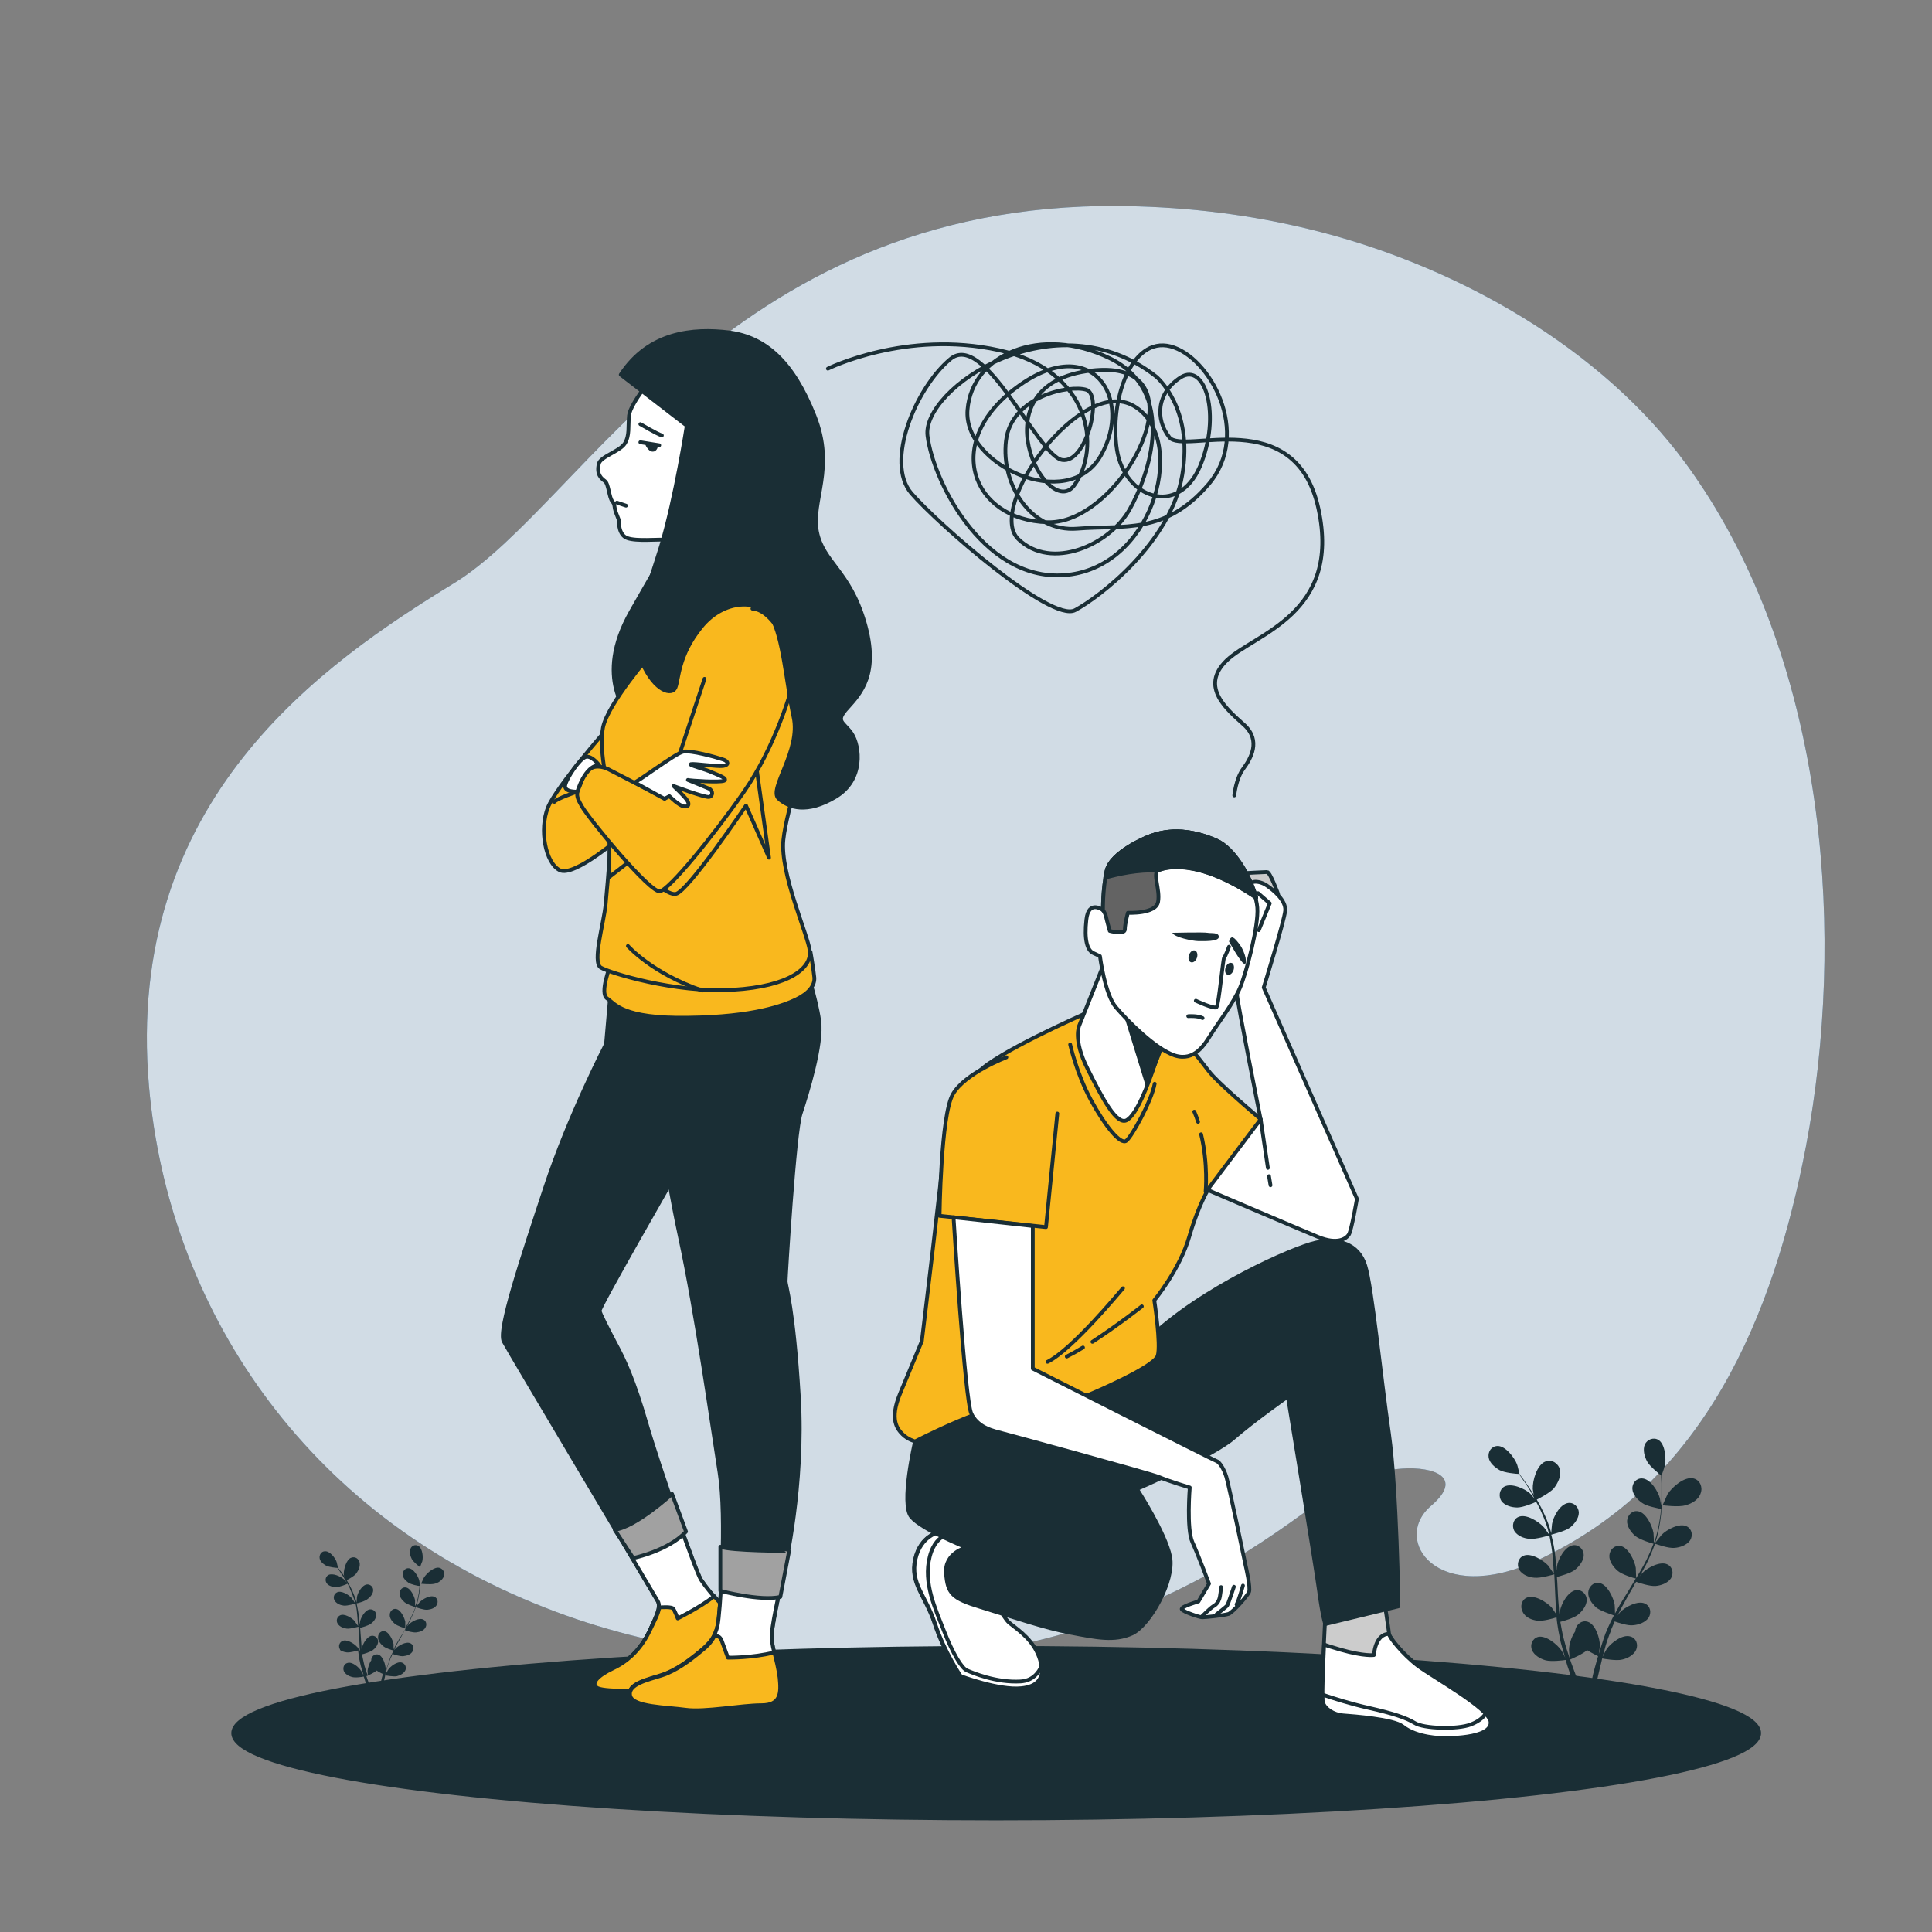 <svg xmlns="http://www.w3.org/2000/svg" xmlns:xlink="http://www.w3.org/1999/xlink" id="Capa_1" x="0px" y="0px" viewBox="0 0 512 512" style="enable-background:new 0 0 512 512;" xml:space="preserve"><rect x="0" y="0" width="512" height="512" fill="#808080" stroke="none"/><style type="text/css">	.st0{fill:#1B507C;}	.st1{opacity:0.8;fill:#FFFFFF;}	.st2{fill:#1A2E35;stroke:#1A2E35;stroke-linecap:round;stroke-linejoin:round;stroke-miterlimit:10;}	.st3{fill:#1A2E35;}	.st4{fill:#FFFFFF;stroke:#1A2E35;stroke-linecap:round;stroke-linejoin:round;stroke-miterlimit:10;}	.st5{fill:#CCCCCC;stroke:#1A2E35;stroke-linecap:round;stroke-linejoin:round;stroke-miterlimit:10;}	.st6{fill:none;stroke:#1A2E35;stroke-linecap:round;stroke-linejoin:round;stroke-miterlimit:10;}	.st7{fill:#F9B81E;stroke:#1A2E35;stroke-linecap:round;stroke-linejoin:round;stroke-miterlimit:10;}	.st8{fill:#636363;stroke:#1A2E35;stroke-linecap:round;stroke-linejoin:round;stroke-miterlimit:10;}	.st9{fill:#A1A1A1;stroke:#1A2E35;stroke-linecap:round;stroke-linejoin:round;stroke-miterlimit:10;}	.st10{display:none;fill:#5AE4A7;}</style><g>	<path class="st0" d="M451.7,130c-1.6-2.4-3.2-4.8-4.9-7.1c-22.5-30.7-60-51.8-96.4-61.3c-16-4.2-32.3-6.4-48.7-6.9   c-107.3-3.6-146.7,78.6-181.3,99.8c-34.6,21.2-87.6,57.4-80.9,133.5C44.6,345.7,80,401,144.6,426.1c7.1,2.8,14.6,5.2,22.4,7.2   c14.6,3.7,30.4,6.1,47.4,6.8c48.9,2,88.6-8.9,127.4-36.5c9-6.4,18-13.6,29.7-14.4c8.5-0.6,16.6,2.3,7.7,9.9   c-10.5,9,1.6,26.7,28.2,14.4c44.3-20.5,62.6-64.7,71.2-109.7C489.1,248.5,484,179.8,451.7,130z"></path>	<path class="st1" d="M451.7,130c-1.6-2.4-3.2-4.8-4.9-7.1c-22.5-30.7-60-51.8-96.4-61.3c-16-4.2-32.3-6.4-48.7-6.9   c-107.3-3.6-146.7,78.6-181.3,99.8c-34.6,21.2-87.6,57.4-80.9,133.5C44.6,345.7,80,401,144.6,426.1c7.1,2.8,14.6,5.2,22.4,7.2   c14.6,3.7,30.4,6.1,47.4,6.8c48.9,2,88.6-8.9,127.4-36.5c9-6.4,18-13.6,29.7-14.4c8.5-0.6,16.6,2.3,7.7,9.9   c-10.5,9,1.6,26.7,28.2,14.4c44.3-20.5,62.6-64.7,71.2-109.7C489.1,248.5,484,179.8,451.7,130z"></path></g><ellipse class="st2" cx="264" cy="459.3" rx="202.2" ry="22.6"></ellipse><g>	<path class="st3" d="M446.7,398.9c-1.8,0.6-6.1,0-6.1,0c0,0,1.2-2.7,1.3-2.9c1.2-1.9,4.5-4.8,6.9-4.2c1.7,0.4,2.5,2.3,1.9,3.9   C450.2,397.4,448.3,398.5,446.7,398.9z"></path>	<path class="st3" d="M406.7,397.7c0,0-0.5-2.9-0.5-3.1c-0.1-2.2,1.1-6.5,3.4-7.3c1.7-0.6,3.4,0.5,3.8,2.2c0.4,1.7-0.6,3.6-1.6,4.9   C410.6,395.8,406.7,397.7,406.7,397.7z"></path>	<path class="st3" d="M407.4,429.5c1.4,0.2,4.3-0.6,5.1-0.9c0.1,1.2,0.3,2.4,0.5,3.6c0.1,0.5,0.2,1,0.3,1.5c0.1,0.5,0.2,1,0.3,1.5   c0.3,1,0.5,1.9,0.8,2.8c0.1,0.5,0.3,0.9,0.4,1.3c-0.3-0.7-0.9-1.8-1-1.9c-1.1-1.6-4.1-4.1-6.2-3.6c-1.5,0.4-2.2,2.1-1.6,3.5   c0.6,1.4,2.2,2.3,3.6,2.7c1.5,0.4,4.9,0,5.3-0.1c0.3,1.1,0.7,2.2,1,3.1c0.2,0.6,0.4,1.3,0.7,1.9h1.4c-0.3-0.7-0.6-1.5-0.9-2.3   c-0.3-0.9-0.7-1.8-1-2.8c0.4-0.2,3.3-1.4,4.5-2.5c1.2,0.8,2.6,1.4,2.9,1.6c-0.3,1.1-0.6,2.2-0.9,3.2c-0.3,1-0.5,2-0.7,2.9h1.4   c0.2-0.8,0.4-1.7,0.6-2.6c0.2-0.9,0.5-1.9,0.7-2.9c0.4,0.1,3.8,0.7,5.3,0.3c1.4-0.3,3.1-1.2,3.7-2.6c0.6-1.4,0-3.1-1.5-3.5   c-2.1-0.7-5.2,1.7-6.3,3.3c-0.1,0.1-0.8,1.4-1.1,2.1c0.2-0.6,0.3-1.2,0.5-1.8c0.2-0.9,0.5-1.8,0.8-2.7c0.2-0.5,0.3-0.9,0.5-1.4   c0.2-0.5,0.4-0.9,0.5-1.4c0.3-0.7,0.6-1.4,0.9-2.1c0.9,0.3,3.5,1.2,4.9,1c1.4-0.1,3.2-0.7,4.1-2c0.8-1.3,0.5-3-0.9-3.7   c-1.9-1-5.4,0.9-6.7,2.3c0,0-0.3,0.4-0.6,0.8c0.3-0.7,0.7-1.3,1-2c1-1.9,2.1-3.8,3.2-5.7c0.2-0.4,0.4-0.8,0.7-1.2   c0.8,0.3,3.6,1.2,5.1,1.1c1.4-0.1,3.2-0.7,4.1-2c0.8-1.3,0.5-3-0.9-3.7c-1.9-1-5.4,0.9-6.7,2.3c0,0-0.4,0.4-0.7,0.9   c0.6-1,1.1-2.1,1.7-3.1c0.9-1.8,1.7-3.7,2.4-5.6c0.3,0.1,3.6,1.3,5.2,1.1c1.4-0.1,3.2-0.7,4.1-2c0.8-1.3,0.5-3-0.9-3.7   c-1.9-1-5.4,0.9-6.7,2.3c-0.1,0.1-1.2,1.5-1.6,2c0,0,0,0,0-0.1c0.7-2,1-3.9,1.3-5.8c0.3-1.9,0.4-3.7,0.4-5.3c0.1-1.6,0-3.2,0-4.5   c0-0.7-0.1-1.4-0.1-2c0,0,0,0,0,0c0,0,0.9-2.5,0.9-2.6c0.4-1.9,0.1-5.8-1.7-6.9c-1.3-0.8-3-0.1-3.6,1.2c-0.6,1.4-0.1,3.2,0.6,4.5   c0.7,1.3,3.1,3.2,3.7,3.7c0,0.6,0.1,1.3,0.1,2.1c0,1.3,0,2.8,0,4.5c0,0.4-0.1,0.9-0.1,1.4c-0.1-0.8-0.3-1.8-0.3-1.9   c-0.5-1.9-2.5-5.2-4.7-5.3c-1.6-0.1-2.7,1.3-2.6,2.8c0.1,1.5,1.4,2.9,2.6,3.7c1.2,0.9,4.3,1.4,5,1.6c-0.1,1-0.2,2-0.4,3.1   c-0.3,1.8-0.7,3.8-1.4,5.7c-0.1,0-0.1,0-0.1,0c0-0.7-0.1-2.3-0.1-2.4c-0.3-1.9-2-5.5-4.1-5.8c-1.5-0.3-2.8,1-2.9,2.5   c-0.1,1.5,1,3,2.1,4c1.3,1.1,4.8,2.1,4.9,2.1c-0.7,1.8-1.5,3.6-2.4,5.3c-0.7,1.3-1.4,2.5-2.2,3.8c0-0.5-0.1-2.5-0.1-2.7   c-0.3-1.9-2-5.5-4.1-5.8c-1.5-0.3-2.8,1-2.9,2.5c-0.1,1.5,1,3,2.1,4c1.2,1.1,4.6,2.1,4.9,2.1c-0.3,0.6-0.7,1.2-1,1.7   c-1.1,1.9-2.3,3.7-3.4,5.6c-0.4,0.7-0.7,1.3-1.1,2c0-0.8-0.1-2.2-0.1-2.3c-0.3-1.9-2-5.5-4.1-5.8c-1.5-0.3-2.8,1-2.9,2.5   c-0.1,1.5,1,3,2.1,4c1.1,0.9,3.9,1.8,4.7,2.1c-0.6,1.1-1.1,2.2-1.6,3.3c-0.2,0.5-0.4,1-0.6,1.4c-0.2,0.5-0.3,0.9-0.5,1.4   c-0.3,1-0.6,1.9-0.9,2.8c-0.1,0.5-0.3,0.9-0.4,1.3c0.1-0.8,0.3-2,0.3-2.1c0-1.9-1.1-5.7-3.2-6.4c-1.5-0.5-2.9,0.5-3.3,2   c0,0.2-0.1,0.4-0.1,0.6c-1,1.4-1.6,3.5-1.6,4.8c0,0.1,0.1,1.6,0.2,2.3c-0.2-0.6-0.4-1.2-0.6-1.8c-0.3-0.9-0.6-1.8-0.8-2.7   c-0.1-0.5-0.3-1-0.4-1.5c-0.1-0.5-0.2-1-0.3-1.5c-0.1-0.7-0.3-1.5-0.4-2.2c0.9-0.2,3.6-1,4.7-1.9c1.1-0.9,2.3-2.4,2.3-3.9   c0-1.5-1.3-2.8-2.8-2.6c-2.2,0.3-4,3.7-4.3,5.6c0,0.1,0,0.5-0.1,1c-0.1-0.7-0.2-1.5-0.2-2.2c-0.2-2.1-0.3-4.3-0.4-6.5   c0-0.5-0.1-0.9-0.1-1.4c0.8-0.2,3.7-1,4.8-1.9c1.1-0.9,2.3-2.4,2.3-3.9c0-1.5-1.3-2.8-2.8-2.6c-2.2,0.3-4,3.7-4.3,5.6   c0,0.1-0.1,0.6-0.1,1.1c-0.1-1.2-0.2-2.4-0.3-3.5c-0.2-2-0.6-4.1-1.1-6c0.3-0.1,3.7-0.9,5-1.9c1.1-0.9,2.3-2.4,2.3-3.9   c0-1.5-1.3-2.8-2.8-2.6c-2.2,0.3-4,3.7-4.3,5.6c0,0.1-0.2,1.9-0.2,2.5c0,0,0,0,0-0.1c-0.5-2-1.3-3.9-2.1-5.6   c-0.8-1.7-1.7-3.3-2.6-4.7c-0.9-1.4-1.7-2.6-2.5-3.7c-0.4-0.6-0.8-1.1-1.2-1.6c0,0,0,0,0,0c0,0-0.6-2.6-0.7-2.7   c-0.7-1.8-3.1-4.9-5.2-4.8c-1.6,0.1-2.5,1.5-2.3,3c0.2,1.5,1.7,2.7,2.9,3.4c1.3,0.7,4.4,1,5.1,1c0.4,0.5,0.8,1.1,1.2,1.7   c0.8,1.1,1.6,2.3,2.4,3.8c0.2,0.4,0.4,0.8,0.7,1.2c-0.5-0.6-1.2-1.4-1.3-1.5c-1.4-1.3-5-2.9-6.9-1.8c-1.3,0.8-1.5,2.6-0.7,3.8   c0.9,1.2,2.7,1.7,4.2,1.7c1.5,0,4.4-1.2,5-1.5c0.5,0.9,1,1.8,1.4,2.8c0.8,1.7,1.5,3.6,2,5.6c-0.1,0-0.1,0-0.1,0.1   c-0.4-0.6-1.3-1.9-1.4-1.9c-1.3-1.4-4.6-3.5-6.6-2.6c-1.4,0.6-1.8,2.4-1.1,3.7c0.8,1.3,2.5,2,4,2.1c1.7,0.2,5.2-0.9,5.3-0.9   c0.4,1.9,0.7,3.8,0.9,5.8c0.1,1.4,0.2,2.9,0.3,4.4c-0.3-0.4-1.4-2.1-1.5-2.2c-1.3-1.4-4.6-3.5-6.6-2.6c-1.4,0.6-1.8,2.4-1.1,3.7   c0.8,1.3,2.5,2,4,2.1c1.6,0.2,5-0.8,5.3-0.9c0,0.7,0.1,1.3,0.1,2c0.1,2.2,0.2,4.4,0.3,6.5c0,0.7,0.1,1.5,0.2,2.2   c-0.4-0.6-1.2-1.8-1.3-1.9c-1.3-1.4-4.6-3.5-6.6-2.6c-1.4,0.6-1.8,2.4-1.1,3.7C404.2,428.7,406,429.3,407.4,429.5z"></path></g><g>	<path class="st3" d="M115.2,419.7c-1.1,0.3-3.6,0-3.6,0c0,0,0.7-1.6,0.8-1.7c0.7-1.1,2.7-2.9,4.1-2.5c1,0.3,1.5,1.4,1.1,2.3   C117.2,418.8,116.1,419.5,115.2,419.7z"></path>	<path class="st3" d="M91.4,419c0,0-0.3-1.7-0.3-1.9c0-1.3,0.7-3.9,2-4.3c1-0.4,2,0.3,2.2,1.3c0.2,1-0.3,2.1-0.9,2.9   C93.7,417.9,91.4,419,91.4,419z"></path>	<path class="st3" d="M91.9,437.9c0.9,0.1,2.5-0.4,3-0.5c0.1,0.7,0.2,1.4,0.3,2.2c0.1,0.3,0.1,0.6,0.2,0.9c0.1,0.3,0.1,0.6,0.2,0.9   c0.2,0.6,0.3,1.1,0.5,1.7c0.1,0.3,0.2,0.5,0.2,0.8c-0.2-0.4-0.5-1.1-0.6-1.1c-0.6-1-2.4-2.5-3.6-2.1c-0.9,0.2-1.3,1.2-1,2.1   c0.3,0.8,1.3,1.4,2.1,1.6c0.9,0.3,2.9,0,3.2-0.1c0.2,0.6,0.4,1.3,0.6,1.9c0.1,0.4,0.3,0.7,0.4,1.1h0.8c-0.2-0.4-0.3-0.9-0.5-1.4   c-0.2-0.5-0.4-1.1-0.6-1.7c0.2-0.1,2-0.8,2.7-1.5c0.7,0.5,1.6,0.9,1.7,0.9c-0.2,0.7-0.4,1.3-0.5,1.9c-0.2,0.6-0.3,1.2-0.4,1.7h0.8   c0.1-0.5,0.2-1,0.3-1.5c0.1-0.5,0.3-1.1,0.4-1.7c0.2,0,2.2,0.4,3.1,0.2c0.8-0.2,1.8-0.7,2.2-1.5c0.4-0.8,0-1.8-0.9-2.1   c-1.2-0.4-3.1,1-3.7,2c0,0.1-0.5,0.8-0.7,1.2c0.1-0.4,0.2-0.7,0.3-1.1c0.1-0.5,0.3-1.1,0.5-1.6c0.1-0.3,0.2-0.6,0.3-0.8   c0.1-0.3,0.2-0.6,0.3-0.8c0.2-0.4,0.4-0.8,0.5-1.2c0.5,0.2,2.1,0.7,2.9,0.6c0.9-0.1,1.9-0.4,2.4-1.2c0.5-0.8,0.3-1.8-0.5-2.2   c-1.2-0.6-3.2,0.6-4,1.4c0,0-0.2,0.2-0.4,0.4c0.2-0.4,0.4-0.8,0.6-1.2c0.6-1.1,1.3-2.2,1.9-3.4c0.1-0.2,0.3-0.5,0.4-0.7   c0.4,0.2,2.1,0.7,3,0.6c0.9-0.1,1.9-0.4,2.4-1.2c0.5-0.8,0.3-1.8-0.5-2.2c-1.2-0.6-3.2,0.6-4,1.4c0,0-0.2,0.3-0.4,0.5   c0.3-0.6,0.7-1.2,1-1.9c0.5-1.1,1-2.2,1.4-3.3c0.2,0.1,2.1,0.8,3.1,0.7c0.9-0.1,1.9-0.4,2.4-1.2c0.5-0.8,0.3-1.8-0.5-2.2   c-1.2-0.6-3.2,0.6-4,1.4c-0.1,0.1-0.7,0.9-0.9,1.2c0,0,0,0,0,0c0.4-1.2,0.6-2.3,0.8-3.4c0.2-1.1,0.2-2.2,0.3-3.1c0-1,0-1.9,0-2.7   c0-0.4,0-0.8-0.1-1.2c0,0,0,0,0,0c0,0,0.5-1.5,0.6-1.6c0.3-1.1,0.1-3.4-1-4.1c-0.8-0.5-1.8-0.1-2.1,0.7c-0.4,0.8-0.1,1.9,0.3,2.7   c0.4,0.8,1.8,1.9,2.2,2.2c0,0.4,0,0.8,0.1,1.2c0,0.8,0,1.7,0,2.7c0,0.3,0,0.5-0.1,0.8c-0.1-0.5-0.2-1.1-0.2-1.2   c-0.3-1.1-1.5-3.1-2.8-3.2c-0.9-0.1-1.6,0.8-1.6,1.6c0,0.9,0.8,1.7,1.5,2.2c0.7,0.5,2.6,0.9,3,0.9c-0.1,0.6-0.1,1.2-0.2,1.8   c-0.2,1.1-0.4,2.3-0.9,3.4c0,0,0,0-0.1,0c0-0.4,0-1.3,0-1.4c-0.2-1.1-1.2-3.2-2.4-3.4c-0.9-0.2-1.7,0.6-1.7,1.5   c-0.1,0.9,0.6,1.8,1.3,2.4c0.7,0.6,2.8,1.3,2.9,1.3c-0.4,1.1-0.9,2.1-1.4,3.2c-0.4,0.8-0.8,1.5-1.3,2.3c0-0.3,0-1.5,0-1.6   c-0.2-1.1-1.2-3.2-2.4-3.4c-0.9-0.2-1.7,0.6-1.7,1.5c-0.1,0.9,0.6,1.8,1.3,2.4c0.7,0.6,2.7,1.2,2.9,1.3c-0.2,0.3-0.4,0.7-0.6,1   c-0.7,1.1-1.4,2.2-2,3.3c-0.2,0.4-0.4,0.8-0.6,1.2c0-0.5,0-1.3,0-1.4c-0.2-1.1-1.2-3.2-2.4-3.4c-0.9-0.2-1.7,0.6-1.7,1.5   c-0.1,0.9,0.6,1.8,1.3,2.4c0.7,0.6,2.3,1.1,2.8,1.2c-0.3,0.7-0.7,1.3-0.9,2c-0.1,0.3-0.3,0.6-0.3,0.9c-0.1,0.3-0.2,0.6-0.3,0.8   c-0.2,0.6-0.4,1.1-0.5,1.7c-0.1,0.3-0.2,0.5-0.2,0.8c0.1-0.5,0.1-1.2,0.1-1.3c0-1.1-0.7-3.4-1.9-3.8c-0.9-0.3-1.7,0.3-1.9,1.2   c0,0.1,0,0.2,0,0.3c-0.6,0.8-0.9,2.1-1,2.8c0,0.1,0.1,0.9,0.1,1.4c-0.1-0.3-0.2-0.7-0.4-1.1c-0.2-0.5-0.3-1.1-0.5-1.6   c-0.1-0.3-0.1-0.6-0.2-0.9c-0.1-0.3-0.1-0.6-0.2-0.9c-0.1-0.4-0.2-0.9-0.2-1.3c0.5-0.1,2.1-0.6,2.8-1.1c0.7-0.5,1.4-1.4,1.4-2.3   c0-0.9-0.8-1.6-1.7-1.5c-1.3,0.2-2.4,2.2-2.6,3.3c0,0,0,0.3,0,0.6c-0.1-0.4-0.1-0.9-0.1-1.3c-0.1-1.3-0.2-2.6-0.3-3.9   c0-0.3,0-0.5-0.1-0.8c0.5-0.1,2.2-0.6,2.9-1.1c0.7-0.5,1.4-1.4,1.4-2.3c0-0.9-0.8-1.6-1.7-1.5c-1.3,0.2-2.4,2.2-2.6,3.3   c0,0,0,0.3-0.1,0.7c-0.1-0.7-0.1-1.4-0.2-2.1c-0.1-1.2-0.4-2.4-0.6-3.5c0.2,0,2.2-0.5,3-1.2c0.7-0.5,1.4-1.4,1.4-2.3   c0-0.9-0.8-1.6-1.7-1.5c-1.3,0.2-2.4,2.2-2.6,3.3c0,0.1-0.1,1.1-0.1,1.5c0,0,0,0,0,0c-0.3-1.2-0.8-2.3-1.2-3.3   c-0.5-1-1-1.9-1.5-2.8c-0.5-0.8-1-1.6-1.5-2.2c-0.3-0.3-0.5-0.7-0.7-0.9c0,0,0,0,0,0c0,0-0.4-1.5-0.4-1.6c-0.4-1.1-1.8-2.9-3.1-2.8   c-0.9,0-1.5,0.9-1.4,1.8c0.1,0.9,1,1.6,1.7,2c0.8,0.4,2.6,0.6,3,0.6c0.2,0.3,0.5,0.6,0.7,1c0.4,0.7,1,1.4,1.4,2.2   c0.1,0.2,0.3,0.5,0.4,0.7c-0.3-0.4-0.7-0.8-0.8-0.9c-0.9-0.8-3-1.7-4.1-1.1c-0.8,0.5-0.9,1.5-0.4,2.2c0.5,0.7,1.6,1,2.5,1   c0.9,0,2.6-0.7,3-0.9c0.3,0.5,0.6,1.1,0.8,1.7c0.4,1,0.9,2.1,1.2,3.3c0,0,0,0-0.1,0c-0.2-0.4-0.8-1.1-0.8-1.2   c-0.8-0.9-2.8-2.1-3.9-1.5c-0.8,0.4-1.1,1.4-0.6,2.2c0.5,0.8,1.5,1.2,2.4,1.3c1,0.1,3.1-0.5,3.1-0.6c0.3,1.1,0.4,2.3,0.5,3.4   c0.1,0.9,0.1,1.7,0.2,2.6c-0.2-0.3-0.9-1.2-0.9-1.3c-0.8-0.9-2.8-2.1-3.9-1.5c-0.8,0.4-1.1,1.4-0.6,2.2c0.5,0.8,1.5,1.2,2.4,1.3   c1,0.1,3-0.5,3.1-0.5c0,0.4,0,0.8,0.1,1.2c0.1,1.3,0.1,2.6,0.2,3.9c0,0.4,0.1,0.9,0.1,1.3c-0.3-0.4-0.7-1.1-0.8-1.1   c-0.8-0.9-2.8-2.1-3.9-1.5c-0.8,0.4-1.1,1.4-0.6,2.2C90,437.4,91,437.8,91.9,437.9z"></path></g><g>	<g>		<path class="st4" d="M249,406c0,0-5,0.7-6.5,7.2c-1.4,6.5,2.7,9.5,5.2,17.1c2.5,7.6,6.8,13.9,6.8,13.9s10.1,3.8,16,3.2    c5.9-0.5,6.5-4.7,4.5-9.2c-2-4.5-6.3-7-7.7-8.3c-1.4-1.3-3.6-5.9-3.6-5.9s2-7.4-4-13.7C253.9,404,249,406,249,406z"></path>		<path class="st4" d="M276.1,441.4c-0.9,2-2.5,4-5.6,4.2c-6.5,0.4-12.8-2.3-14.2-2.9c-1.4-0.5-3.8-4.5-6.1-10.4    c-2.3-5.9-5.6-12.8-3.8-19.8c1.8-7,7-6.1,7-6.1l0.4-0.2c-2.8-0.9-4.7-0.2-4.7-0.2s-5,0.7-6.5,7.2c-1.4,6.5,2.7,9.5,5.2,17.1    c2.5,7.6,6.8,13.9,6.8,13.9s10.1,3.8,16,3.2C275.1,447,276.5,444.6,276.1,441.4z"></path>	</g>	<g>		<path class="st5" d="M351.3,426.9c0,0-1.3,22.7-0.7,24.3c0.5,1.6,2.7,3.2,5.4,3.4c2.7,0.2,13.3,1,15.7,2.9    c3.8,3.1,10.6,3.1,10.6,3.1s13.5,0.5,12.8-4.3c-0.5-3.6-15.1-11.7-19.3-14.8c-4.1-3.1-7.7-7.7-7.7-8.5s-1.3-9-1.3-9L351.3,426.9z"></path>		<path class="st4" d="M364.1,438.6c0,0-2.5,0.4-8.8-1.4c-2.4-0.7-3.7-1.1-4.4-1.4c-0.3,6.6-0.6,14.5-0.3,15.4    c0.5,1.6,2.7,3.2,5.4,3.4c2.7,0.2,13.3,1,15.7,2.9c3.8,3.1,10.6,3.1,10.6,3.1s13.5,0.5,12.8-4.3c-0.5-3.6-15.1-11.7-19.3-14.8    c-4.1-3.1-7.7-7.7-7.7-8.5C364.4,433,364.1,438.6,364.1,438.6z"></path>		<path class="st4" d="M395,456.2c-0.1-0.6-0.6-1.3-1.3-2.1c-0.5,0.8-1.4,1.9-3.9,2.9c-3.6,1.4-12.6,1.1-14.9-0.4    c-2.3-1.4-5.6-2.5-12.2-4c-4.5-1-9.3-2.5-12.2-3.5c0,1.1,0,1.8,0.1,2.1c0.5,1.6,2.7,3.2,5.4,3.4c2.7,0.2,13.3,1,15.7,2.9    c3.8,3.1,10.6,3.1,10.6,3.1S395.7,461,395,456.2z"></path>	</g>	<path class="st2" d="M242.5,382c0,0-3.9,16.6-1,20c2.9,3.4,14.6,8.1,14.6,8.1s-5.8,1.4-5.4,6.8s1.6,6.7,9.2,9   c7.6,2.3,17.1,5.6,23.9,6.8c6.8,1.3,11.5,2.3,16.2,0.2c4.7-2.2,11.3-14,10.1-20.3s-8.8-18-8.8-18s20.2-8.8,25.6-13.5   c5.4-4.7,14.4-11,14.4-11s7.4,45,8.3,51.7c0.9,6.7,1.6,8.6,1.6,8.6l19.4-4.7c0,0-0.4-30.6-2.5-45.7c-2.2-15.1-4.5-38.9-6.3-44.6   c-1.8-5.8-7.2-7.4-13.1-6.1c-5.9,1.3-30.6,12.1-44.5,25.7c-13.9,13.7-45.7,14.4-53.8,17.6C242.2,376,242.5,382,242.5,382z"></path>	<g>		<path class="st5" d="M338.7,236.9c0,0-2.1-5.8-2.9-5.8c-0.9,0-6,0.3-6,0.3s0.3,1.7,1.7,2.6c1.4,0.9,4.5,2.1,4.5,2.1L338.7,236.9z"></path>		<path class="st4" d="M317.1,314.1c0,0,27.1,11.6,32.2,13.7c5.1,2.1,7.5,0.5,8.2-0.7s2.1-9.4,2.1-9.4l-24.7-56    c0,0,5.5-17.8,5.7-20.4s-2.9-5.3-5-6.7c-2.1-1.4-5-1.2-3.9,0.5s1.2,2.7,1.2,2.7s-5.1,23.8-5.1,25.6c0,1.7,6.3,33.3,6.3,33.3    L317.1,314.1z"></path>		<line class="st6" x1="336.3" y1="311.7" x2="336.7" y2="314.1"></line>		<line class="st6" x1="334.1" y1="296.7" x2="336" y2="309.5"></line>		<polyline class="st6" points="333.4,236.7 336.5,239.4 333.6,246.5   "></polyline>	</g>	<g>		<path class="st7" d="M290.5,267.3c0,0-20,8.6-28.7,14.7c-8.6,6.1-11.7,19.6-11.7,22.6s-5.8,50.8-5.8,50.8s-3,7.2-5.8,14    c-2.8,6.8-0.7,9.3,0.7,10.7c1.4,1.4,3.3,1.9,3.3,1.9s19.8-10.3,28.2-10.3c8.4,0,17.9-2.1,17.9-2.1s17.2-7.2,18.2-10.3    c0.9-3-0.9-14.7-0.9-14.7s6.8-8.2,9.3-17c2.6-8.9,5.4-13.1,5.4-13.1l13.5-17.9c0,0-8.9-7.5-12.6-11.4c-3.7-4-5.6-9.1-14.2-12.1    S294.2,265.7,290.5,267.3z"></path>		<path class="st7" d="M287,357.1c-1.5,0.9-2.9,1.7-4.3,2.4"></path>		<path class="st7" d="M302.6,346.2c0,0-6.2,4.9-13.1,9.4"></path>		<path class="st7" d="M297.6,341.4c-0.9,1-13.5,16.3-20,19.5"></path>		<path class="st7" d="M317.5,297.3c-0.3-0.9-0.6-1.8-1-2.7"></path>		<path class="st7" d="M319.5,315.8c0,0,0.7-7.3-1.2-15.2"></path>		<path class="st7" d="M283.6,276.8c0,0,1.7,7.7,5.5,14.7c3.8,7,7.9,12,9.4,10.8c1.5-1.2,6.7-10.6,7.5-15.1"></path>	</g>	<g>		<path class="st4" d="M292.3,256l-6.3,15.8c0,0-1.7,3.7,2.2,11.4c3.9,7.8,7.8,15.3,10.5,13.6s5.6-9.5,7.3-14.6    c1.7-5.1,3.7-9.5,3.7-9.5L292.3,256z"></path>		<polygon class="st2" points="298.7,270.1 304,287.3 308.7,275.3   "></polygon>	</g>	<g>		<path class="st4" d="M304,221.9c0,0-9.5,3.8-10.7,8.8c-1.1,5-1,10.5-1,10.5s-3.8-2.9-4.4,2.5c-0.6,5.3,0.2,8.2,1.9,8.9    c1.7,0.8,1.7,0.8,1.7,0.8s1.3,10.1,4.2,13.5c2.9,3.4,10.3,11,15.6,12.8c5.3,1.7,8-3,9.7-5.7c1.7-2.7,5.9-8.2,7.6-12.2    c1.7-4,5-16.4,4.6-21.3c-0.4-5-5.3-15.2-11-17.7C316.6,220.2,310.1,219.2,304,221.9z"></path>		<g>			<path class="st8" d="M306.9,230.7c1.5-0.7,10-3.6,26,7.2c-1.4-5.3-5.7-13.1-10.6-15.2c-5.7-2.5-12.2-3.4-18.3-0.8     c0,0-9.5,3.8-10.7,8.8c-1.1,5-1,10.5-1,10.5s0.6,0.8,0.8,1.7c0.2,1,1,3.8,1,3.8s4,1.1,4-0.4c0-1.5,0.8-4.4,0.8-4.4s7.4,0.4,8-2.9     C307.5,235.8,305.4,231.4,306.9,230.7z"></path>			<path class="st2" d="M332.9,237.9c-1.4-5.3-5.7-13.1-10.6-15.2c-5.7-2.5-12.2-3.4-18.3-0.8c0,0-9.5,3.8-10.7,8.8     c-0.1,0.6-0.3,1.2-0.4,1.9c3.5-1,8.5-2.1,13.9-1.9C308.4,229.9,316.9,227.1,332.9,237.9z"></path>		</g>		<path class="st3" d="M310.7,247.2c0,0,8.4-0.2,9.3,0c1,0.2,3-0.2,3,1.1c0,1.3-4.2,1.1-5.5,1.1S311.1,248.4,310.7,247.2z"></path>		<path class="st3" d="M325.7,249.5c0,0,3,5.5,4,5.9s0.4-2.9-1.1-5C327.1,248.4,326.3,247.6,325.7,249.5z"></path>		<path class="st6" d="M325.7,250.9c0,0-0.9,2.5-1.3,2.9c-0.3,0.3-1.4,12.5-2,13.1c-0.6,0.6-5.5-1.7-5.5-1.7"></path>		<path class="st6" d="M314.9,269.3c0,0,2.4-0.2,3.8,0.5"></path>		<path class="st3" d="M317.2,253.8c-0.3,0.9-1,1.4-1.6,1.2c-0.6-0.2-0.8-1-0.5-1.9c0.3-0.9,1-1.4,1.6-1.2    C317.2,252.1,317.5,252.9,317.2,253.8z"></path>		<path class="st3" d="M326.9,257.1c-0.3,0.9-1,1.4-1.6,1.2s-0.8-1-0.5-1.9c0.3-0.9,1-1.4,1.6-1.2    C326.9,255.3,327.2,256.2,326.9,257.1z"></path>	</g>	<path class="st7" d="M266.7,280.2c0,0-11,4.2-14.2,9.8s-3.5,32.2-3.5,32.2l28.2,3l3-30.1"></path>	<g>		<path class="st4" d="M252.7,322.6c0,0,3,48.5,4.7,52c1.6,3.5,5.4,4.4,6.3,4.7c0.9,0.2,40.6,11,43.4,12.1c2.8,1.2,8.2,2.8,8.2,2.8    s-0.9,11,0.7,14.5c1.6,3.5,4.4,11,4.4,11l-2.8,4.7c0,0-4.9,1.4-4.4,2.1c0.5,0.7,4.7,2.1,5.4,2.1c0.7,0,5.8-0.5,7-0.9    c1.2-0.5,4.9-4.7,5.4-5.8s-0.9-7-0.9-7s-4.4-21.2-5.1-23.5c-0.7-2.3-1.9-4-2.6-4.2c-0.7-0.2-48.7-24.5-48.7-24.5v-37.8    L252.7,322.6z"></path>		<path class="st4" d="M318.5,428.4c0,0,2.2-2.2,3-2.7c0.8-0.4,1.4-1.2,1.6-1.9c0.3-0.7,0.5-3.2,0.5-3.2"></path>		<path class="st4" d="M322.4,427.8c0,0,2.5-1.9,2.8-2.3c0.3-0.4,1.8-5,1.8-5"></path>		<path class="st4" d="M329.4,420.2c0,0-1.1,4-1.7,5"></path>	</g></g><g>	<g>		<path class="st2" d="M178.4,143.1c0,0-1.1,1.2-11.2,19c-10.1,17.8-0.4,27.5-0.4,27.5l12.4-30.9L178.4,143.1z"></path>		<path class="st4" d="M173.4,99.3c0,0-6.4,7.7-6.7,10.8c-0.3,3.1,0.2,5.2-1.1,7.4c-1.3,2.1-6.5,3.5-6.9,5.4    c-0.7,2.9,0.7,3.9,1.6,4.6c1,0.7,1.1,4.4,2,5.4c0.8,1,0.3,1.3,1,3.1c0.7,1.8,0.7,1.8,0.7,1.8s-0.2,3.1,1.5,4.4    c1.6,1.3,7.1,0.8,10,0.8s3,0,3,0s8-31.7,8.4-32.2C187,110.5,173.4,99.3,173.4,99.3z"></path>		<line class="st6" x1="169.7" y1="117.2" x2="174.7" y2="118"></line>		<path class="st6" d="M169.7,112.4c0,0,4.4,2.6,5.7,3"></path>		<path class="st2" d="M171.6,117.9c0,0,0.6,1.2,1.3,1.3c0.8,0.1,1-1.1,1-1.1L171.6,117.9z"></path>		<line class="st6" x1="163.5" y1="133.2" x2="165.9" y2="134"></line>	</g>	<g>		<path class="st7" d="M161.1,192.9c0,0-13.5,15.3-15.9,21.1c-2.3,5.8-0.7,14.6,3.1,16.6c3.8,2,16.4-9,16.4-9L161.1,192.9z"></path>		<path class="st7" d="M153,209.8c0,0-5.4,1.8-6.1,2.7"></path>	</g>	<g>		<path class="st2" d="M161.8,262.9l-1.2,13.8c0,0-9.8,18.9-16.1,38c-6.3,19.1-12.6,37.8-11,40.8c1.6,3,39.9,67.2,40.8,68.8    c0.9,1.6-0.5,4.2-2.3,8.2c-1.9,4-5.1,7.7-9.6,9.8c-4.4,2.1-5.8,4-4.4,5.1c1.4,1.2,11.2,0.9,15.6,0.5c4.4-0.5,6.8-4,10.3-6.8    s6.8-3.7,8.6-6.5c1.9-2.8,0.2-7.5-1.6-9.6c-1.9-2.1-3.7-4.2-5.1-6.3c-1.4-2.1-11.2-30.1-14.5-41.5c-3.3-11.4-5.8-16.8-8.2-21.2    c-2.3-4.4-4-7.7-4.2-8.6c-0.2-0.9,20.1-36.2,20.1-36.2s6.1-8.4,14.5-25c8.4-16.6,0.8-23.8,0.8-23.8L161.8,262.9z"></path>		<path class="st4" d="M172,432.5c-1.9,4-5.1,7.7-9.6,9.8c-4.4,2.1-5.8,4-4.4,5.1c1.4,1.2,11.2,0.9,15.6,0.5c4.4-0.5,6.8-4,10.3-6.8    s6.8-3.7,8.6-6.5c1.9-2.8,0.2-7.5-1.6-9.6c-1.9-2.1-3.7-4.2-5.1-6.3c-0.7-1-3.3-8.1-6.3-16.5c-3.8,4.3-11.1,6.4-14.1,7.1    c5,8.4,8.6,14.5,8.9,15C175.3,426,173.9,428.5,172,432.5z"></path>		<path class="st7" d="M192.6,434.6c1.9-2.8,0.2-7.5-1.6-9.6c-0.6-0.7-1.2-1.3-1.7-2c-3.8,3-9.7,5.9-9.7,5.9s-0.7-1.9-1.2-2.6    c-0.4-0.5-2.7-0.4-3.7-0.3c-0.2,1.6-1.3,3.6-2.6,6.3c-1.9,4-5.1,7.7-9.6,9.8c-4.4,2.1-5.8,4-4.4,5.1c1.4,1.2,11.2,0.9,15.6,0.5    c4.4-0.5,6.8-4,10.3-6.8S190.7,437.4,192.6,434.6z"></path>		<path class="st9" d="M162.9,405.4l4.9,7.5c0,0,9.3-1.9,14-7l-3.7-10C178.1,395.9,168.5,404.7,162.9,405.4z"></path>	</g>	<g>		<path class="st2" d="M173.2,285.1c0,0,2.6,22.4,7,42.7c4.4,20.3,8.6,50.6,10.5,62.5s0.2,37.1-0.5,40.4c-0.7,3.3-2.1,4.9-4.9,7.2    c-2.8,2.3-6.3,4.9-10,6.1c-3.7,1.2-9.1,2.3-8.4,5.4c0.7,3,9.6,3,14.7,3.7s14.7-1.2,20.1-1.2c5.4,0,5.4-3.3,4.9-7.2    c-0.5-4-1.9-7.5-2.1-10.5c-0.2-3,3.5-18.7,3.5-18.7s5.1-21.7,3.7-45.3c-1.4-23.6-3.5-29.6-3.5-30.6s2.3-39.7,4-44.6    c1.6-4.9,5.8-18.2,4.9-24.5c-0.9-6.3-3.7-14.5-3.7-14.5l-46.2,4.4"></path>		<path class="st4" d="M191.3,416.3c-0.3,7.1-0.8,12.9-1.1,14.3c-0.7,3.3-2.1,4.9-4.9,7.2c-2.8,2.3-6.3,4.9-10,6.1    c-3.7,1.2-9.1,2.3-8.4,5.4c0.7,3,9.6,3,14.7,3.7c5.1,0.7,14.7-1.2,20.1-1.2c5.4,0,5.4-3.3,4.9-7.2c-0.5-4-1.9-7.5-2.1-10.5    c-0.2-2.3,1.9-11.9,3-16.4C199.9,419,194.4,417.6,191.3,416.3z"></path>		<path class="st7" d="M206.6,444.6c-0.3-2.4-0.9-4.7-1.4-6.7c-5.7,1.5-12.3,1.4-12.3,1.4s-0.5-1.4-1.6-4.4    c-0.5-1.4-1.4-1.5-2.1-1.1c-0.8,1.5-2,2.7-3.8,4.1c-2.8,2.3-6.3,4.9-10,6.1c-3.7,1.2-9.1,2.3-8.4,5.4c0.7,3,9.6,3,14.7,3.7    c5.1,0.7,14.7-1.2,20.1-1.2C207,451.9,207,448.6,206.6,444.6z"></path>		<path class="st9" d="M190.9,409.9v11.7c0,0,10.5,2.8,15.9,1.6l2.3-12.1C209.1,411,193.5,411,190.9,409.9z"></path>	</g>	<path class="st7" d="M161.8,255.7c0,0-3,7.5-0.9,8.9c2.1,1.4,4,5.4,21.5,5.1c17.5-0.2,25.4-3.3,28.7-4.9c3.3-1.6,4.9-3.7,4.7-5.8   c-0.2-2.1-1-6.7-1-6.7s-4.8,5.8-21.9,4.4c-17-1.4-31.3-4.4-31.3-4.4L161.8,255.7z"></path>	<g>		<path class="st7" d="M172.6,173.2c0,0-11.5,13.2-12.8,19.6s1.8,17.8,2.3,20.5c0.5,2.7-1.1,21.1-1.6,26.3    c-0.5,5.2-3.6,15.3-1.3,16.8c2.3,1.4,19.6,6.8,35,5.9c15.3-0.9,20.9-5.9,20.4-10.3c-0.5-4.3-7.9-20.5-7-29.4    c0.9-8.8,6.8-22.9,5.9-35.3c-0.9-12.4-4.1-24.7-9-27.2c-4.9-2.5-11.4-4.1-19.8,1.4C176.2,167.3,172.6,173.2,172.6,173.2z"></path>		<path class="st7" d="M166.4,250.7c0,0,6.3,7.2,19.7,11.8"></path>		<path class="st7" d="M161.5,232.4l5.8-4.5c0,0,8.6,9.6,11.8,9c3.2-0.6,18.6-23.4,18.6-23.4l6.1,13.8l-3.2-23    c0,0-25.3,16.6-28.5,16.3c-3.2-0.3-10.6-0.6-10.6-0.6V232.4z"></path>	</g>	<path class="st7" d="M186.7,179.9l-10.5,31.7c0,0-13.2-6.8-15.1-7.8c-2-0.9-5.2-1.4-6.7,2.5c-1.4,4-2.3,3.8-0.2,7.4   s18.2,23.1,20.7,22.5c2.5-0.5,13.9-14.4,22.2-26.3c8.3-11.9,12.8-27,13.5-30.8c0.7-3.8-5-17.5-11.2-17.8"></path>	<path class="st2" d="M164.5,99.3l17.5,13.5c0,0-2.9,18.9-6.8,31.9c-4,13-8.5,23.4-5,31c3.4,7.6,7.9,8.7,8.8,6.5   c0.9-2.2,0.7-8.5,6.8-16c6.1-7.6,15.5-7.4,18.6-2.5c3.1,4.9,4,17.5,5.9,26.3c2,8.8-6.7,19.1-4,21.6c2.7,2.5,7.6,4.1,15.1-0.4   c7.6-4.5,6.5-13.5,4.3-16.8c-2.2-3.2-4.5-3.1-1.1-6.8c3.4-3.8,8.5-9,4.5-22.7c-4-13.7-11-15.9-12.6-24c-1.6-8.1,4.9-16.8-0.7-30.8   c-5.6-14.1-12.8-20.7-22.5-22C183.6,86.9,171.9,88,164.5,99.3z"></path>	<path class="st4" d="M168.1,207.3c0.2,0.5,11-7.8,13-8.1c2-0.4,8.5,1.4,10.3,2c1.8,0.5,1.8,1.6,0.2,1.8c-1.6,0.2-7.6-0.7-8.5-0.5   c-0.9,0.2,4,1.4,5.6,2.2c1.6,0.7,4.3,1.6,3.2,2.2c-1.1,0.5-9,0-9.6-0.2c-0.5-0.2,4.5,1.8,5.6,2.3c1.1,0.5,1.1,2,0,2.2   c-1.1,0.2-9.4-2.9-9.4-2.9s2.9,2.7,3.6,3.8c0.7,1.1,0.4,1.8-0.9,1.6c-1.3-0.2-3.8-2.7-3.8-2.7l-1.3,0.7L168.1,207.3z"></path>	<path class="st4" d="M158.8,202.8c0,0-2-2.7-3.6-2.2c-1.6,0.5-4.9,5.4-5.4,7.4c-0.5,2,3.2,1.8,3.2,1.8S155,202.8,158.8,202.8z"></path></g><path class="st10" d="M323,130.6l-5,5l-35.6,35.7l-35.7-35.7l-5-5c-9.8-9.8-9.8-25.8,0-35.7c4.9-4.9,11.4-7.4,17.8-7.4  c6.5,0,12.9,2.4,17.8,7.4l5,5l5-5c4.9-4.9,11.4-7.4,17.8-7.4c6.5,0,12.9,2.4,17.8,7.4C332.8,104.8,332.8,120.8,323,130.6z"></path><path class="st6" d="M219.4,97.7c0,0,20.7-10.3,45.3-4.9c24.6,5.4,27.1,26,20,35.8c-7.1,9.8-26.6-26.9,4.6-30.4  c25.2-2.8,15.1,25.5-0.2,36.2c-3.7,2.6-7.6,4.1-11.5,4c-20-0.5-28-21.2-8.1-35.8c19.9-14.7,31,3,22.2,18.2  c-8.8,15.2-36.5,2.4-35.3-12.2c1.2-14.7,19.4-22.5,37.6-13.7c18.2,8.8,10.6,30.9,5.3,40.2s-20.6,16.2-29.4,7.8  c-8.8-8.3,16.5-43.6,30.6-35.3c14.1,8.3,5.9,41.2-16.5,44.6c-22.4,3.4-36.6-24-38.2-36.7c-1.6-12.4,33.8-36.8,60.6-15.7  c0,0,10,8.2,6.9,26.1c-3,17.9-22,32.4-28.4,35.8c-6.4,3.4-36.4-22.9-43.4-31c-7-8.2,1.1-27.8,10.3-35.5c9.1-7.8,23.3,25.7,29.7,26.7  c6.4,1,10.8-17.2,6.4-18.6c-4.4-1.4-19.9,1.7-21.3,13.5c-1.4,11.8,6.8,24.3,18.9,23.3c12.2-1,23.3,1.7,34.8-11.8  c11.5-13.5,0.3-33.8-10.1-36.5c-10.5-2.7-16.2,14.5-14.2,27.4c2,12.8,16.2,17.9,22,4.4c5.7-13.5,1.4-27.7-5.1-23.6  c-6.4,4.1-6.8,11.1-3,15.9c3.7,4.7,33.4-9.1,39.5,18.9c6.1,28-16.9,33.1-24.3,40.2c-7.4,7.1,0.3,13.2,4.7,17.2  c4.4,4.1,1.7,8.8-0.3,11.5c-2,2.7-2.4,7.1-2.4,7.1"></path></svg>